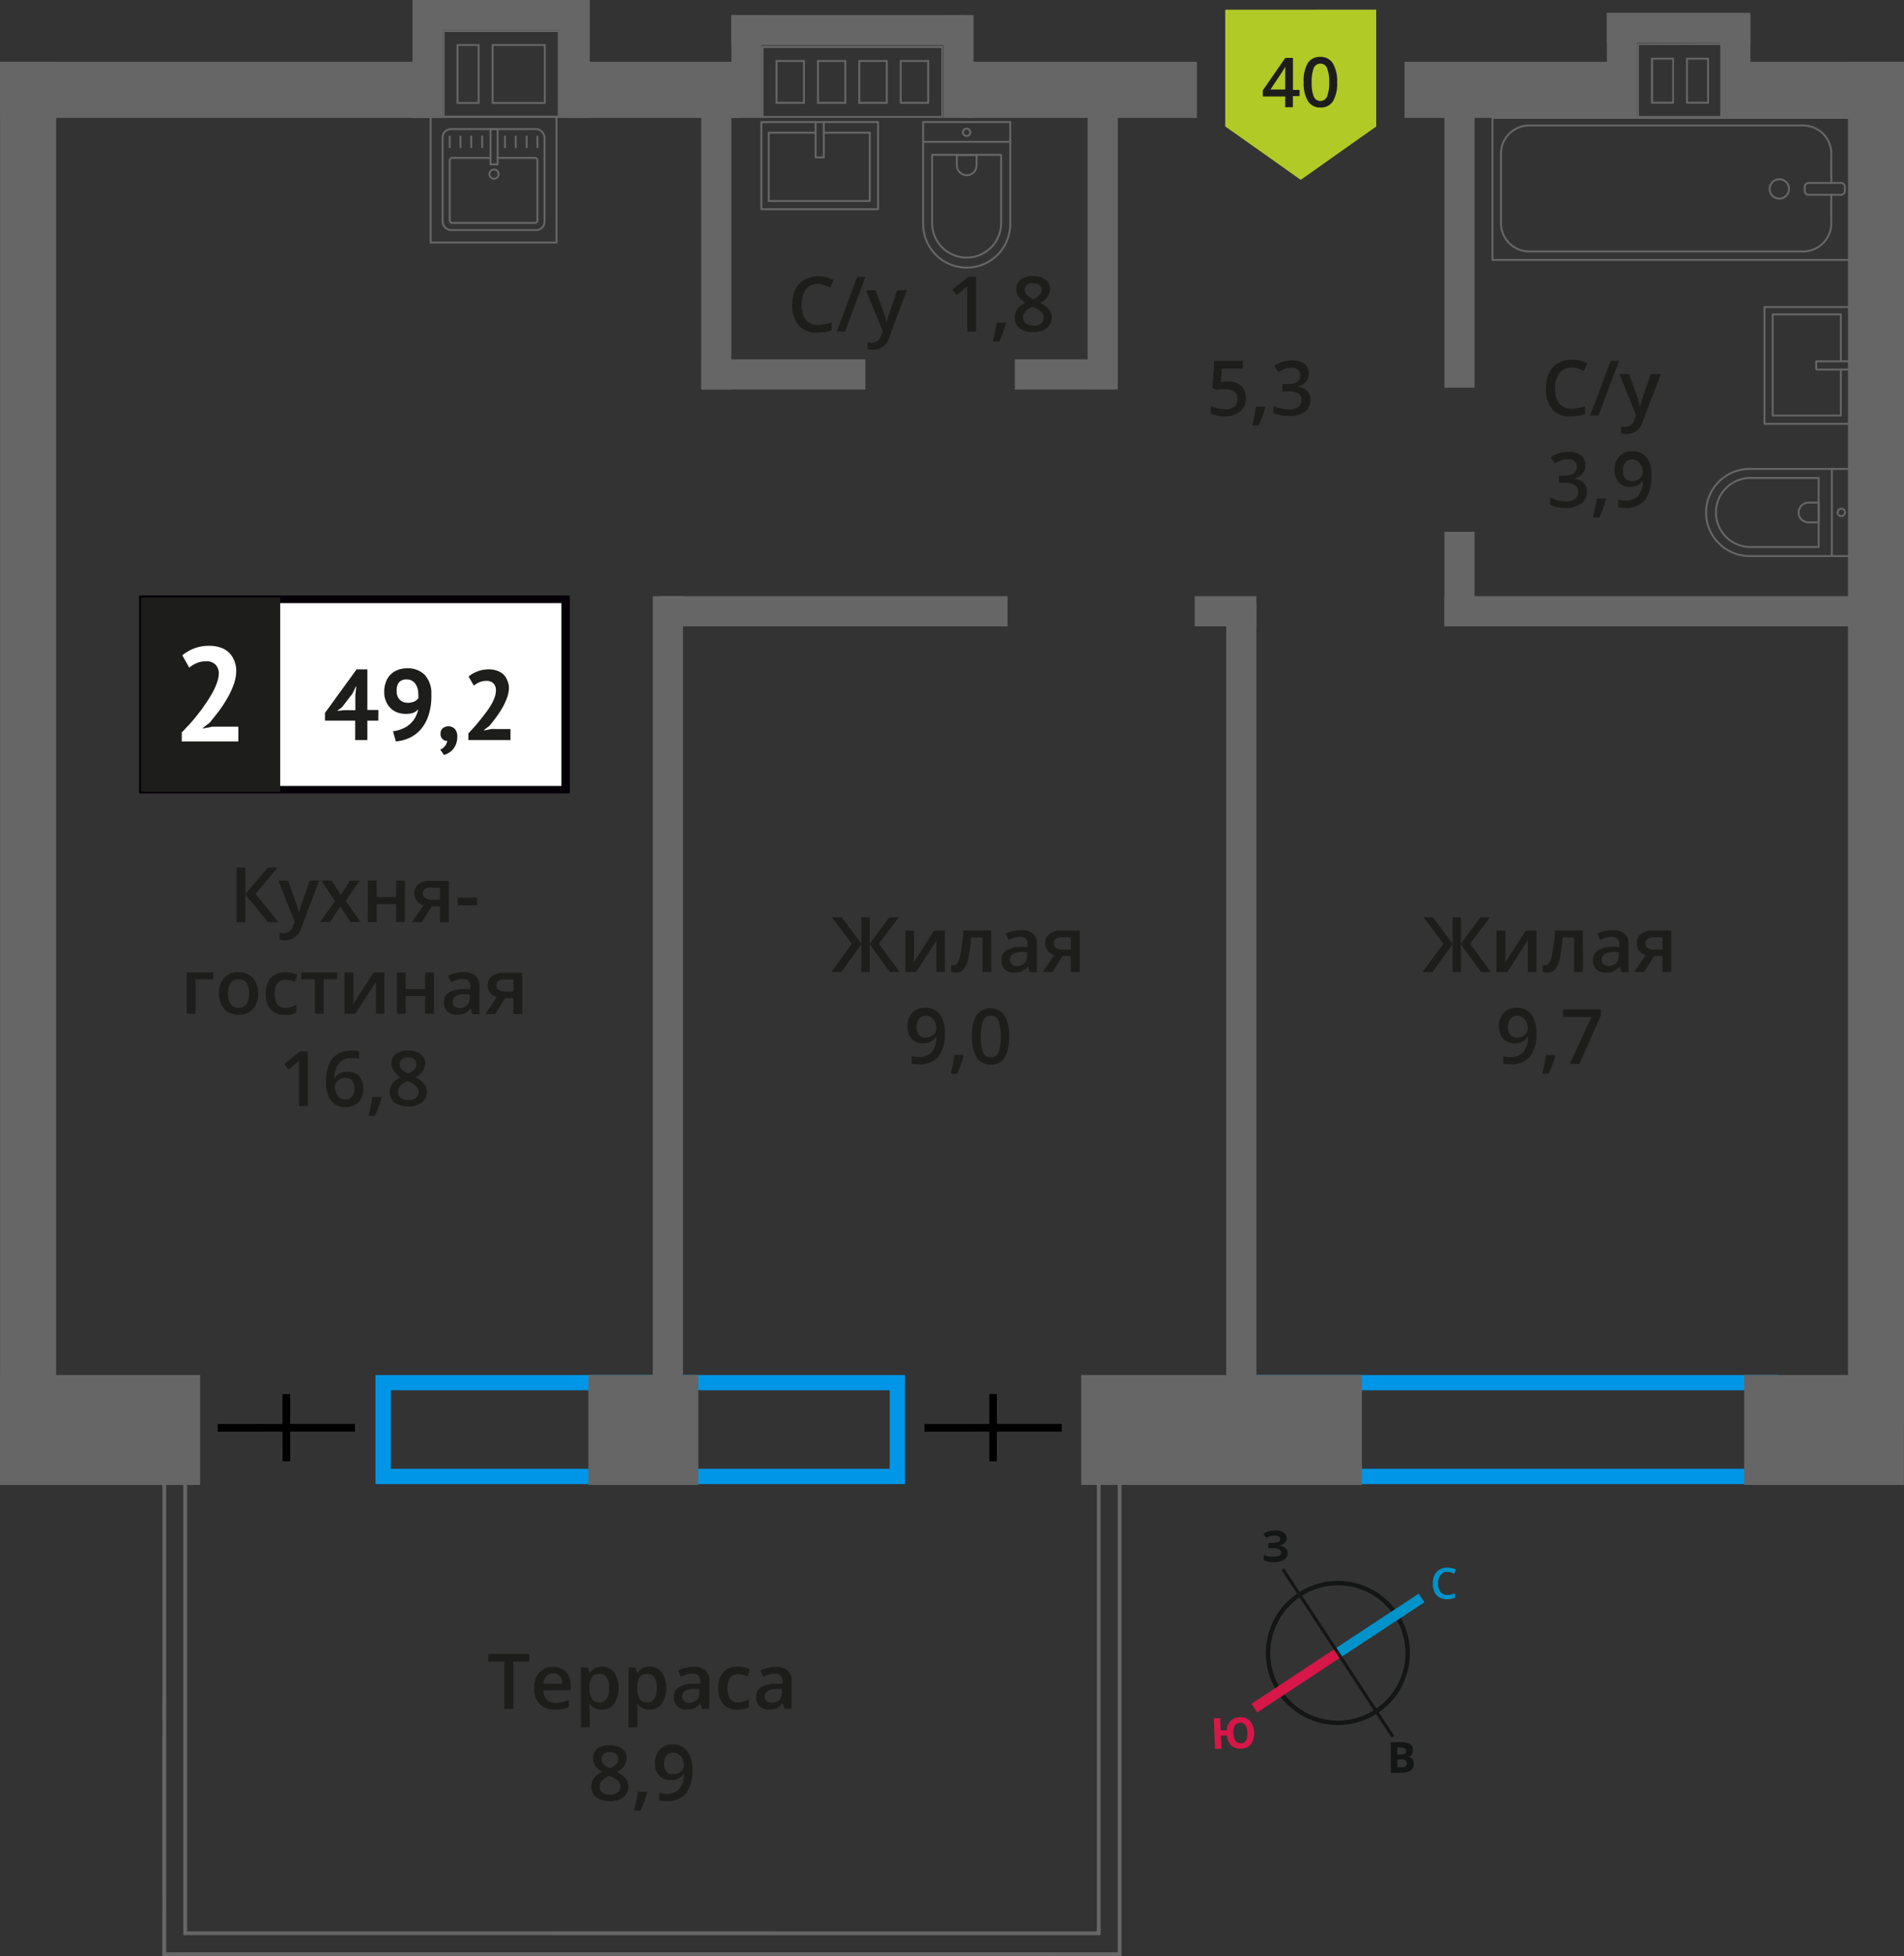 <svg xmlns="http://www.w3.org/2000/svg" width="248.78" height="255.46" viewBox="0 0 248.78 255.46">
  <rect x="0" y="0" width="248.78" height="255.46" fill="#333333" stroke="none"/>
  <defs>
    <style>
      .cls-1 {
        fill: #0096e7;
      }

      .cls-11, .cls-12, .cls-13, .cls-2, .cls-3, .cls-5 {
        fill: none;
      }

      .cls-2 {
        stroke: #000;
      }

      .cls-11, .cls-12, .cls-13, .cls-2, .cls-5 {
        stroke-miterlimit: 10;
      }

      .cls-3, .cls-5 {
        stroke: #666;
      }

      .cls-3 {
        stroke-linecap: round;
        stroke-linejoin: round;
        stroke-width: 0.25px;
      }

      .cls-4 {
        fill: #666;
      }

      .cls-5, .cls-9 {
        stroke-width: 0.5px;
      }

      .cls-6, .cls-9 {
        fill: #1d1d1b;
      }

      .cls-7 {
        fill: #fff;
      }

      .cls-8 {
        fill: #050007;
      }

      .cls-9 {
        stroke: #1d1d1b;
        stroke-miterlimit: 22.93;
      }

      .cls-10 {
        fill: #b2ca25;
        fill-rule: evenodd;
      }

      .cls-11 {
        stroke: #141515;
        stroke-width: 0.58px;
      }

      .cls-12 {
        stroke: #0093ca;
        stroke-width: 1.35px;
      }

      .cls-13 {
        stroke: #d61747;
        stroke-width: 1.35px;
      }

      .cls-14 {
        fill: #141515;
      }

      .cls-15 {
        fill: #0093ca;
      }

      .cls-16 {
        fill: #d61747;
      }
    </style>
  </defs>
  <g id="text">
    <g>
      <path class="cls-1" d="M116.25,181.57v10.25H51.06V181.57h65.19m2-2H49.06v14.25h69.19V179.57Z"/>
      <path class="cls-1" d="M230.39,181.57v10.25H165.21V181.57h65.18m2-2H163.21v14.25h69.18V179.57Z"/>
      <g>
        <line class="cls-2" x1="138.73" y1="186.46" x2="120.79" y2="186.47"/>
        <line class="cls-2" x1="129.76" y1="182.06" x2="129.76" y2="190.84"/>
      </g>
      <g>
        <line class="cls-2" x1="46.38" y1="186.46" x2="28.44" y2="186.47"/>
        <line class="cls-2" x1="37.41" y1="182.06" x2="37.42" y2="190.84"/>
      </g>
      <g>
        <g>
          <rect class="cls-3" x="209.2" y="1.21" width="18.55" height="46.92" transform="translate(243.14 -193.8) rotate(90)"/>
          <rect class="cls-3" x="237.65" y="22.05" width="1.55" height="5.24" rx="0.49" transform="translate(263.1 -213.76) rotate(90)"/>
          <path class="cls-3" d="M239.28,23.9V20.07a3.68,3.68,0,0,0-3.68-3.68H199.8a3.68,3.68,0,0,0-3.68,3.68v9.08a3.69,3.69,0,0,0,3.68,3.69h35.8a3.69,3.69,0,0,0,3.68-3.69V25.44"/>
          <circle class="cls-3" cx="232.49" cy="24.67" r="1.27"/>
        </g>
        <g>
          <path class="cls-3" d="M222.92,61.23h13.32a5.69,5.69,0,0,1,5.69,5.69v0a5.69,5.69,0,0,1-5.69,5.69H222.92a0,0,0,0,1,0,0V61.23a0,0,0,0,1,0,0Z" transform="translate(464.85 133.85) rotate(-180)"/>
          <path class="cls-3" d="M224.21,62.41h8.91a4.51,4.51,0,0,1,4.51,4.51v0a4.51,4.51,0,0,1-4.51,4.51h-8.91a0,0,0,0,1,0,0v-9A0,0,0,0,1,224.21,62.41Z" transform="translate(461.84 133.85) rotate(-180)"/>
          <path class="cls-3" d="M235,65.63h1.34a1.29,1.29,0,0,1,1.29,1.29v0a1.29,1.29,0,0,1-1.29,1.29H235a0,0,0,0,1,0,0V65.63a0,0,0,0,1,0,0Z" transform="matrix(-1, 0, 0, -1, 472.64, 133.85)"/>
          <circle class="cls-3" cx="240.59" cy="66.92" r="0.48"/>
          <line class="cls-3" x1="239.35" y1="61.23" x2="239.35" y2="72.61"/>
        </g>
        <g>
          <rect class="cls-3" x="230.55" y="40.09" width="11.38" height="15.25" transform="translate(472.48 95.44) rotate(-180)"/>
          <polyline class="cls-3" points="241.93 48.26 237.31 48.26 237.31 47.18 241.93 47.18"/>
          <polyline class="cls-3" points="240.53 48.26 240.53 54.27 231.62 54.27 231.62 41.06 240.53 41.06 240.53 47.18"/>
        </g>
      </g>
      <g>
        <path class="cls-3" d="M116.8,19.75h13.32a5.69,5.69,0,0,1,5.69,5.69v0a5.69,5.69,0,0,1-5.69,5.69H116.8a0,0,0,0,1,0,0V19.75a0,0,0,0,1,0,0Z" transform="translate(151.75 -100.86) rotate(90)"/>
        <path class="cls-3" d="M119.59,22.44h8.91A4.51,4.51,0,0,1,133,26.95v0a4.51,4.51,0,0,1-4.51,4.51h-8.91a0,0,0,0,1,0,0v-9a0,0,0,0,1,0,0Z" transform="translate(153.25 -99.36) rotate(90)"/>
        <path class="cls-3" d="M125,20.26h1.34a1.29,1.29,0,0,1,1.29,1.29v0a1.29,1.29,0,0,1-1.29,1.29H125a0,0,0,0,1,0,0V20.26A0,0,0,0,1,125,20.26Z" transform="translate(147.86 -104.75) rotate(90)"/>
        <circle class="cls-3" cx="126.3" cy="17.28" r="0.48"/>
        <line class="cls-3" x1="120.61" y1="18.52" x2="132" y2="18.52"/>
      </g>
      <g>
        <rect class="cls-3" x="101.41" y="14" width="11.38" height="15.25" transform="translate(128.73 -85.47) rotate(90)"/>
        <polyline class="cls-3" points="107.64 15.94 107.64 20.56 106.57 20.56 106.57 15.94"/>
        <polyline class="cls-3" points="107.64 17.33 113.65 17.33 113.65 26.25 100.44 26.25 100.44 17.33 106.57 17.33"/>
      </g>
      <g>
        <g>
          <rect class="cls-3" x="57.83" y="16.86" width="13.32" height="13.19" rx="1.09"/>
          <path class="cls-3" d="M65,20.62H69.9a.32.32,0,0,1,.32.32v7.85a.32.32,0,0,1-.32.32H59.08a.32.32,0,0,1-.32-.32V20.94a.32.32,0,0,1,.32-.32h5"/>
          <circle class="cls-3" cx="64.55" cy="22.74" r="0.6"/>
          <rect class="cls-3" x="64.09" y="16.86" width="0.93" height="4.61"/>
          <line class="cls-3" x1="58.76" y1="17.83" x2="58.76" y2="19.24"/>
          <line class="cls-3" x1="60.17" y1="17.83" x2="60.17" y2="19.24"/>
          <line class="cls-3" x1="61.58" y1="17.83" x2="61.58" y2="19.24"/>
          <line class="cls-3" x1="63" y1="17.83" x2="63" y2="19.24"/>
          <line class="cls-3" x1="65.98" y1="17.83" x2="65.98" y2="19.24"/>
          <line class="cls-3" x1="67.39" y1="17.83" x2="67.39" y2="19.24"/>
          <line class="cls-3" x1="68.81" y1="17.83" x2="68.81" y2="19.24"/>
          <line class="cls-3" x1="70.22" y1="17.83" x2="70.22" y2="19.24"/>
        </g>
        <path class="cls-4" d="M72.59,15.35v16.2H56.39V15.35h16.2m.25-.25H56.14V31.8h16.7V15.1Z"/>
      </g>
      <path class="cls-4" d="M99.76,6.26H123v8.89H99.76V13.56h0V6.26m5.41,7.3V7.84h-3.83v5.72h3.83m5.41,0V7.84h-3.83v5.72h3.83m5.41,0V7.84h-3.84v5.72H116m5.41,0V7.84h-3.84v5.72h3.84M99.51,6h0V8.09h0v5.22h0v2.08h23.71V6H99.51Zm5.41,7.3h-3.33V8.09h3.33v5.22Zm5.41,0H107V8.09h3.33v5.22Zm5.41,0H112.4V8.09h3.34v5.22Zm5.41,0h-3.34V8.09h3.34v5.22Z"/>
      <rect class="cls-4" x="227.9" y="179.57" width="20.87" height="14.36"/>
      <rect class="cls-4" x="141.27" y="179.57" width="36.68" height="14.36"/>
      <rect class="cls-4" x="76.88" y="179.57" width="14.36" height="14.36"/>
      <rect class="cls-4" y="179.57" width="26.15" height="14.36"/>
      <rect class="cls-4" x="48.17" y="5.73" width="15.4" height="3.94" transform="translate(48.17 63.57) rotate(-90)"/>
      <rect class="cls-4" x="67.39" y="5.73" width="15.4" height="3.94" transform="translate(67.39 82.79) rotate(-90)"/>
      <rect class="cls-4" x="90.81" y="6.72" width="13.43" height="3.94" transform="translate(88.84 106.21) rotate(-90)"/>
      <rect class="cls-4" x="118.52" y="6.72" width="13.43" height="3.94" transform="translate(116.55 133.92) rotate(-90)"/>
      <rect class="cls-4" x="205.21" y="6.72" width="13.43" height="3.94" transform="translate(203.24 220.61) rotate(-90)"/>
      <rect class="cls-4" x="220.02" y="6.72" width="13.43" height="3.94" transform="translate(218.05 235.42) rotate(-90)"/>
      <rect class="cls-4" x="55.12" width="21.93" height="3.94"/>
      <rect class="cls-4" x="95.56" y="1.97" width="30.68" height="3.94"/>
      <rect class="cls-4" x="209.94" y="1.67" width="18.76" height="3.94"/>
      <rect class="cls-4" x="75.33" y="30.63" width="36.52" height="3.94" transform="translate(60.99 126.2) rotate(-90)"/>
      <rect class="cls-4" x="125.82" y="30.63" width="36.52" height="3.94" transform="translate(111.48 176.68) rotate(-90)"/>
      <rect class="cls-4" x="91.63" y="46.93" width="21.45" height="3.94"/>
      <rect class="cls-4" x="132.6" y="46.93" width="13.11" height="3.94"/>
      <rect class="cls-4" x="156.1" y="77.86" width="8.06" height="3.94"/>
      <rect class="cls-4" x="184.53" y="73.65" width="12.34" height="3.94" transform="translate(266.32 -115.08) rotate(90)"/>
      <rect class="cls-4" x="171.58" y="29.53" width="38.25" height="3.94" transform="translate(222.2 -159.2) rotate(90)"/>
      <rect class="cls-4" x="188.73" y="77.86" width="54" height="3.94"/>
      <rect class="cls-4" x="86.31" y="77.86" width="45.34" height="3.94"/>
      <rect class="cls-4" x="35.92" y="127.23" width="102.69" height="3.94" transform="translate(-41.93 216.47) rotate(-90)"/>
      <rect class="cls-4" x="110.85" y="128.23" width="102.69" height="3.94" transform="translate(31.99 292.4) rotate(-90)"/>
      <rect class="cls-4" y="8.07" width="57.37" height="7.33"/>
      <rect class="cls-4" x="74.01" y="8.07" width="22.57" height="7.33"/>
      <rect class="cls-4" x="126.47" y="8.07" width="29.92" height="7.33"/>
      <rect class="cls-4" x="226.96" y="8.07" width="21.82" height="7.33"/>
      <rect class="cls-4" x="183.52" y="8.07" width="29.92" height="7.33"/>
      <rect class="cls-4" x="-85.38" y="93.45" width="178.11" height="7.33" transform="translate(100.79 93.45) rotate(90)"/>
      <rect class="cls-4" x="156.05" y="93.45" width="178.11" height="7.33" transform="translate(342.24 -147.99) rotate(90)"/>
      <polygon class="cls-5" points="146.29 252.48 146.29 252.48 146.29 186.45 143.56 186.45 143.56 252.48 24.2 252.47 24.2 186.45 21.47 186.45 21.46 252.47 21.46 252.47 21.46 255.2 21.46 255.2 21.46 255.21 24.2 255.21 24.2 255.2 143.56 255.21 143.56 255.21 146.29 255.21 146.29 255.21 146.29 255.21 146.29 252.48"/>
      <path class="cls-4" d="M214.15,5.88h10.72v9.27H214.15V5.88m4.57,7.61V7.54h-3v6h3m4.58,0V7.54h-3v6h3m-9.4-7.86V15.4h11.22V5.63Zm4.57,7.61H216V7.79h2.5v5.45Zm4.58,0h-2.5V7.79h2.5v5.45Z"/>
      <path class="cls-4" d="M72.88,4.18v11H58.09v-11H72.88M62.66,13.57V5.76h-3v7.81h3m1.58,0H71.3V5.76H64.24v7.81m8.89-9.64H57.84V15.4H73.13V3.93ZM62.41,13.32h-2.5V6h2.5v7.31Zm8.64,0H64.49V6h6.56v7.31Z"/>
      <g>
        <g>
          <path class="cls-6" d="M36.38,120.44H35l-2.94-3.62v3.62H30.9V113.3h1.16v3.45L35,113.3h1.27l-2.88,3.45Z"/>
          <path class="cls-6" d="M36.38,115h1.25l1.09,3.06a5.7,5.7,0,0,1,.34,1.23h0a3.57,3.57,0,0,1,.16-.65c.07-.26.49-1.47,1.24-3.64h1.24l-2.31,6.11a2.19,2.19,0,0,1-2.1,1.69,3.57,3.57,0,0,1-.74-.08v-.91a2.61,2.61,0,0,0,.59.06,1.2,1.2,0,0,0,1.16-1l.2-.5Z"/>
          <path class="cls-6" d="M43.76,117.68,42,115h1.31l1.23,1.89L45.73,115H47l-1.82,2.64,1.91,2.76h-1.3l-1.33-2-1.33,2h-1.3Z"/>
          <path class="cls-6" d="M49.21,115v2.16h2.55V115H52.9v5.4H51.76v-2.33H49.21v2.33H48.07V115Z"/>
          <path class="cls-6" d="M55.1,120.44H53.81l1.51-2.22a1.57,1.57,0,0,1-.86-.55,1.6,1.6,0,0,1-.32-1,1.46,1.46,0,0,1,.55-1.2,2.35,2.35,0,0,1,1.5-.43h2.46v5.4H57.49v-2.08H56.41Zm.16-3.76a.7.7,0,0,0,.32.62,1.49,1.49,0,0,0,.84.21h1.07v-1.6H56.24a1.1,1.1,0,0,0-.72.2A.68.68,0,0,0,55.26,116.68Z"/>
          <path class="cls-6" d="M59.82,118.24v-1h2.51v1Z"/>
          <path class="cls-6" d="M27.89,127v.89H25.55v4.51H24.4V127Z"/>
          <path class="cls-6" d="M33.72,129.73a2.89,2.89,0,0,1-.68,2.06,2.41,2.41,0,0,1-1.89.74,2.53,2.53,0,0,1-1.33-.34,2.25,2.25,0,0,1-.9-1,3.29,3.29,0,0,1-.31-1.48,2.91,2.91,0,0,1,.67-2,2.43,2.43,0,0,1,1.9-.74,2.4,2.4,0,0,1,1.86.75A2.91,2.91,0,0,1,33.72,129.73Zm-3.93,0c0,1.24.46,1.87,1.38,1.87s1.37-.63,1.37-1.87-.46-1.85-1.38-1.85a1.17,1.17,0,0,0-1,.47A2.43,2.43,0,0,0,29.79,129.73Z"/>
          <path class="cls-6" d="M37.22,132.53a2.33,2.33,0,0,1-1.86-.71,3,3,0,0,1-.64-2,3,3,0,0,1,.66-2.1,2.48,2.48,0,0,1,1.93-.73,3.51,3.51,0,0,1,1.54.32l-.35.92a3.38,3.38,0,0,0-1.2-.28c-.93,0-1.4.62-1.4,1.86a2.23,2.23,0,0,0,.35,1.36,1.21,1.21,0,0,0,1,.46,3,3,0,0,0,1.45-.38v1a2.46,2.46,0,0,1-.65.26A4.22,4.22,0,0,1,37.22,132.53Z"/>
          <path class="cls-6" d="M44.05,127v.89H42.29v4.51H41.14v-4.51H39.38V127Z"/>
          <path class="cls-6" d="M46.19,127v2.76c0,.33,0,.8-.08,1.43L48.82,127h1.4v5.4h-1.1v-2.72c0-.15,0-.39,0-.73s0-.58,0-.73l-2.7,4.18h-1.4V127Z"/>
          <path class="cls-6" d="M53,127v2.16h2.55V127H56.7v5.4H55.55v-2.33H53v2.33H51.86V127Z"/>
          <path class="cls-6" d="M61.72,132.44l-.23-.76h0a2.28,2.28,0,0,1-.79.68,2.62,2.62,0,0,1-1,.17,1.73,1.73,0,0,1-1.25-.43,1.58,1.58,0,0,1-.44-1.21,1.41,1.41,0,0,1,.62-1.26,3.54,3.54,0,0,1,1.89-.46l.93,0v-.29a1.12,1.12,0,0,0-.24-.78,1,1,0,0,0-.75-.25,2.67,2.67,0,0,0-.8.12,5.84,5.84,0,0,0-.73.29l-.37-.82a3.65,3.65,0,0,1,1-.35,4.45,4.45,0,0,1,1-.12,2.33,2.33,0,0,1,1.55.45,1.76,1.76,0,0,1,.53,1.41v3.64ZM60,131.66a1.43,1.43,0,0,0,1-.35,1.29,1.29,0,0,0,.38-1v-.47l-.69,0a2.38,2.38,0,0,0-1.18.27.82.82,0,0,0-.37.74.73.73,0,0,0,.21.56A1,1,0,0,0,60,131.66Z"/>
          <path class="cls-6" d="M64.69,132.44H63.41l1.5-2.22a1.61,1.61,0,0,1-.86-.55,1.59,1.59,0,0,1-.31-1,1.46,1.46,0,0,1,.54-1.2,2.37,2.37,0,0,1,1.5-.43h2.46v5.4H67.09v-2.08H66Zm.17-3.76a.7.7,0,0,0,.31.62,1.51,1.51,0,0,0,.85.21h1.07v-1.6H65.84a1.11,1.11,0,0,0-.73.2A.67.67,0,0,0,64.86,128.68Z"/>
          <path class="cls-6" d="M40.23,144.44H39.08v-4.61c0-.55,0-1,0-1.31a3.49,3.49,0,0,1-.27.26l-1.1.9-.58-.73,2.1-1.65h1Z"/>
          <path class="cls-6" d="M42.59,141.39q0-4.19,3.41-4.18a4,4,0,0,1,.91.08v1a2.81,2.81,0,0,0-.86-.11,2.24,2.24,0,0,0-1.72.61,3,3,0,0,0-.63,2h.06a1.56,1.56,0,0,1,.65-.62,2.1,2.1,0,0,1,1-.21,1.94,1.94,0,0,1,1.52.59,2.33,2.33,0,0,1,.54,1.62,2.42,2.42,0,0,1-.63,1.77,2.25,2.25,0,0,1-1.71.65,2.41,2.41,0,0,1-1.33-.36,2.44,2.44,0,0,1-.88-1.08A4.31,4.31,0,0,1,42.59,141.39Zm2.49,2.2a1.13,1.13,0,0,0,.91-.38,1.69,1.69,0,0,0,.32-1.09,1.44,1.44,0,0,0-.3-1,1.13,1.13,0,0,0-.9-.35,1.39,1.39,0,0,0-.68.16,1.24,1.24,0,0,0-.5.43,1,1,0,0,0-.18.57,1.87,1.87,0,0,0,.37,1.16A1.18,1.18,0,0,0,45.08,143.59Z"/>
          <path class="cls-6" d="M49.85,143.39a17,17,0,0,1-.86,2.34h-.84a25,25,0,0,0,.5-2.46h1.13Z"/>
          <path class="cls-6" d="M53.36,137.21a2.55,2.55,0,0,1,1.61.46,1.52,1.52,0,0,1,.59,1.25,2,2,0,0,1-1.32,1.75,3.3,3.3,0,0,1,1.19.88,1.66,1.66,0,0,1,.36,1,1.73,1.73,0,0,1-.65,1.41,2.66,2.66,0,0,1-1.76.53,2.9,2.9,0,0,1-1.8-.49,1.69,1.69,0,0,1-.64-1.41,1.86,1.86,0,0,1,.33-1.08,2.85,2.85,0,0,1,1.1-.84,2.66,2.66,0,0,1-.93-.83,1.73,1.73,0,0,1-.28-1,1.45,1.45,0,0,1,.61-1.23A2.56,2.56,0,0,1,53.36,137.21ZM52,142.59a1,1,0,0,0,.35.79,1.57,1.57,0,0,0,1,.28,1.51,1.51,0,0,0,1-.29,1,1,0,0,0,.35-.79,1,1,0,0,0-.32-.73,3.12,3.12,0,0,0-1-.6l-.14-.07a2.51,2.51,0,0,0-.93.63A1.15,1.15,0,0,0,52,142.59Zm1.31-4.5a1.19,1.19,0,0,0-.78.24.8.8,0,0,0-.3.66.93.93,0,0,0,.1.45,1.24,1.24,0,0,0,.32.37,4.07,4.07,0,0,0,.69.39,2.28,2.28,0,0,0,.83-.55,1,1,0,0,0,.24-.66.8.8,0,0,0-.3-.66A1.25,1.25,0,0,0,53.35,138.09Z"/>
        </g>
        <g>
          <rect class="cls-7" x="18.68" y="78.27" width="54.7" height="24.87"/>
          <path class="cls-8" d="M73.37,78.77H19.27v23.87h54.1Zm-54.64-1H74.46v25.85H18.18V77.78Z"/>
          <rect class="cls-9" x="18.68" y="78.27" width="17.68" height="24.87"/>
          <g>
            <path class="cls-6" d="M49.43,94.11H48v2.54H46.41V94.11H42.46v-1l4.13-5.69H48v5.3h1.44Zm-3-3.36.12-1.1h-.05l-.45.94-1.36,1.77-.65.49.84-.1h1.55Z"/>
            <path class="cls-6" d="M50.2,90.37a3.53,3.53,0,0,1,.2-1.23,2.51,2.51,0,0,1,.59-1,2.59,2.59,0,0,1,.94-.63,3.34,3.34,0,0,1,1.27-.23,3.07,3.07,0,0,1,2.32.88,3.58,3.58,0,0,1,.84,2.57A7.8,7.8,0,0,1,56,93.39a5.35,5.35,0,0,1-1,1.84,4.37,4.37,0,0,1-1.49,1.13,5.27,5.27,0,0,1-1.79.47l-.37-1.33a4.36,4.36,0,0,0,1.28-.35,3.36,3.36,0,0,0,1-.65,3.13,3.13,0,0,0,.66-.87,3.84,3.84,0,0,0,.36-1,1.86,1.86,0,0,1-.68.47,3,3,0,0,1-1,.13,3.06,3.06,0,0,1-1-.17,2.4,2.4,0,0,1-.87-.52,2.57,2.57,0,0,1-.63-.87A3,3,0,0,1,50.2,90.37Zm1.64-.09a1.42,1.42,0,0,0,.42,1.12,1.47,1.47,0,0,0,1,.38,1.89,1.89,0,0,0,.88-.17,1.38,1.38,0,0,0,.52-.42,3.12,3.12,0,0,0,0-.52,3,3,0,0,0-.09-.72,2.06,2.06,0,0,0-.28-.62,1.38,1.38,0,0,0-.49-.44,1.35,1.35,0,0,0-.69-.16,1.24,1.24,0,0,0-1,.41A1.71,1.71,0,0,0,51.84,90.28Z"/>
            <path class="cls-6" d="M57.56,95.82a.91.91,0,0,1,.29-.71,1.18,1.18,0,0,1,1.59.1,1.45,1.45,0,0,1,.31,1,2.57,2.57,0,0,1-.18,1,2.21,2.21,0,0,1-1,1.15,3.07,3.07,0,0,1-.55.24l-.5-.7a1.55,1.55,0,0,0,.62-.47,1.21,1.21,0,0,0,.28-.69.71.71,0,0,1-.56-.19A.86.86,0,0,1,57.56,95.82Z"/>
            <path class="cls-6" d="M66.5,89.75a4,4,0,0,1-.24,1.34,8.82,8.82,0,0,1-.61,1.33,11.91,11.91,0,0,1-.83,1.26c-.3.41-.59.78-.88,1.12l-.69.53v.07l.94-.19H66.7v1.44H61.2v-.87l.71-.77c.26-.29.52-.6.78-.92s.53-.67.78-1a9.88,9.88,0,0,0,.68-1,6.64,6.64,0,0,0,.48-1,3,3,0,0,0,.17-.94,1.29,1.29,0,0,0-.3-.88,1.26,1.26,0,0,0-1-.35,2.24,2.24,0,0,0-.85.18,2.57,2.57,0,0,0-.74.45l-.68-1.2a4,4,0,0,1,1.16-.67,4.1,4.1,0,0,1,1.52-.26,3.09,3.09,0,0,1,1,.16,2.29,2.29,0,0,1,.81.45,2,2,0,0,1,.53.75A2.67,2.67,0,0,1,66.5,89.75Z"/>
          </g>
          <path class="cls-7" d="M30.87,87.55a5.53,5.53,0,0,1-.32,1.81,11.09,11.09,0,0,1-.83,1.79,18.08,18.08,0,0,1-1.1,1.69c-.4.54-.8,1-1.18,1.5l-.93.72v.08l1.26-.24h3.37v1.93H23.75V95.65c.29-.29.6-.63.95-1s.71-.81,1.06-1.25.71-.89,1-1.36a15.34,15.34,0,0,0,.91-1.41,8.77,8.77,0,0,0,.64-1.37A4,4,0,0,0,28.59,88a1.68,1.68,0,0,0-.41-1.18,1.65,1.65,0,0,0-1.3-.46,3,3,0,0,0-1.15.23,3.25,3.25,0,0,0-1,.61l-.91-1.62a5.78,5.78,0,0,1,1.55-.9,5.52,5.52,0,0,1,2-.34,4.34,4.34,0,0,1,1.38.21,2.84,2.84,0,0,1,1.81,1.62A3.45,3.45,0,0,1,30.87,87.55Z"/>
        </g>
      </g>
      <g>
        <path class="cls-6" d="M111.3,123.25l-2.6-3.45H110l2.54,3.45V119.8h1.1v3.45l2.54-3.45h1.25l-2.6,3.45,2.72,3.69h-1.29l-2.62-3.62v3.62h-1.1v-3.62l-2.62,3.62h-1.29Z"/>
        <path class="cls-6" d="M119.42,121.54v2.76c0,.33,0,.8-.07,1.43l2.71-4.19h1.4v5.4h-1.11v-2.72c0-.15,0-.4,0-.73s0-.58.05-.73l-2.7,4.18h-1.4v-5.4Z"/>
        <path class="cls-6" d="M129.53,126.94h-1.16v-4.51h-1.48a20.86,20.86,0,0,1-.37,2.72,3.63,3.63,0,0,1-.61,1.43,1.22,1.22,0,0,1-1,.44,1.67,1.67,0,0,1-.63-.1V126a1.15,1.15,0,0,0,.36.07c.34,0,.6-.38.79-1.12a20.45,20.45,0,0,0,.44-3.43h3.63Z"/>
        <path class="cls-6" d="M134.55,126.94l-.23-.76h0a2.26,2.26,0,0,1-.78.68,2.71,2.71,0,0,1-1,.17,1.7,1.7,0,0,1-1.24-.43,1.58,1.58,0,0,1-.45-1.21,1.43,1.43,0,0,1,.62-1.26,3.59,3.59,0,0,1,1.89-.46l.93,0v-.29a1.1,1.1,0,0,0-.24-.78,1,1,0,0,0-.75-.25,2.61,2.61,0,0,0-.79.12,6,6,0,0,0-.74.29l-.37-.82a3.86,3.86,0,0,1,1-.35,4.3,4.3,0,0,1,1-.12,2.34,2.34,0,0,1,1.56.45,1.76,1.76,0,0,1,.52,1.41v3.64Zm-1.71-.78a1.46,1.46,0,0,0,1-.35,1.28,1.28,0,0,0,.37-1v-.47l-.69,0a2.41,2.41,0,0,0-1.18.27.84.84,0,0,0-.37.74.7.7,0,0,0,.22.56A.93.93,0,0,0,132.84,126.16Z"/>
        <path class="cls-6" d="M137.53,126.94h-1.29l1.51-2.22a1.57,1.57,0,0,1-.86-.55,1.6,1.6,0,0,1-.32-1,1.46,1.46,0,0,1,.55-1.2,2.32,2.32,0,0,1,1.49-.43h2.47v5.4h-1.16v-2.08h-1.09Zm.16-3.76a.7.7,0,0,0,.32.62,1.49,1.49,0,0,0,.84.21h1.07v-1.6h-1.25a1.1,1.1,0,0,0-.72.2A.68.68,0,0,0,137.69,123.18Z"/>
        <path class="cls-6" d="M123.46,134.84a4.88,4.88,0,0,1-.85,3.15,3.1,3.1,0,0,1-2.56,1,4.13,4.13,0,0,1-.93-.07v-1a2.91,2.91,0,0,0,.87.13,2.23,2.23,0,0,0,1.74-.63,3,3,0,0,0,.62-2h-.06a1.72,1.72,0,0,1-.69.63,2.19,2.19,0,0,1-1,.2,2,2,0,0,1-1.49-.59,2.33,2.33,0,0,1-.54-1.62,2.47,2.47,0,0,1,.63-1.78,2.25,2.25,0,0,1,1.71-.66,2.35,2.35,0,0,1,1.33.37,2.28,2.28,0,0,1,.87,1.07A4.15,4.15,0,0,1,123.46,134.84ZM121,132.66a1.12,1.12,0,0,0-.91.38,1.72,1.72,0,0,0-.32,1.1,1.45,1.45,0,0,0,.3,1,1.1,1.1,0,0,0,.89.35,1.45,1.45,0,0,0,1-.35,1.05,1.05,0,0,0,.39-.81,2.07,2.07,0,0,0-.16-.82,1.41,1.41,0,0,0-.48-.59A1.12,1.12,0,0,0,121,132.66Z"/>
        <path class="cls-6" d="M125.91,137.89a15.79,15.79,0,0,1-.86,2.34h-.84a25,25,0,0,0,.5-2.46h1.13Z"/>
        <path class="cls-6" d="M131.85,135.37a5,5,0,0,1-.6,2.76,2,2,0,0,1-1.83.9,2,2,0,0,1-1.8-.93,5,5,0,0,1-.62-2.73,5.12,5.12,0,0,1,.6-2.79,2.27,2.27,0,0,1,3.63,0A5,5,0,0,1,131.85,135.37Zm-3.69,0a5.17,5.17,0,0,0,.3,2.08,1,1,0,0,0,1,.63,1,1,0,0,0,1-.64,5.18,5.18,0,0,0,.3-2.07,5.27,5.27,0,0,0-.3-2.08,1,1,0,0,0-1-.64,1,1,0,0,0-1,.63A5.22,5.22,0,0,0,128.16,135.37Z"/>
      </g>
      <g>
        <path class="cls-6" d="M188.6,123.25,186,119.8h1.25l2.54,3.45V119.8h1.1v3.45l2.54-3.45h1.25l-2.6,3.45,2.71,3.69h-1.28l-2.62-3.62v3.62h-1.1v-3.62l-2.62,3.62h-1.3Z"/>
        <path class="cls-6" d="M196.72,121.54v2.76c0,.33,0,.8-.07,1.43l2.71-4.19h1.4v5.4h-1.11v-2.72c0-.15,0-.4,0-.73s0-.58,0-.73l-2.7,4.18h-1.41v-5.4Z"/>
        <path class="cls-6" d="M206.83,126.94h-1.16v-4.51h-1.49a19.51,19.51,0,0,1-.36,2.72,3.63,3.63,0,0,1-.61,1.43,1.22,1.22,0,0,1-1,.44,1.67,1.67,0,0,1-.63-.1V126a1.15,1.15,0,0,0,.36.07c.33,0,.6-.38.79-1.12a20.45,20.45,0,0,0,.44-3.43h3.63Z"/>
        <path class="cls-6" d="M211.85,126.94l-.23-.76h0a2.26,2.26,0,0,1-.78.68,2.71,2.71,0,0,1-1,.17,1.69,1.69,0,0,1-1.24-.43,1.58,1.58,0,0,1-.45-1.21,1.43,1.43,0,0,1,.62-1.26,3.54,3.54,0,0,1,1.89-.46l.93,0v-.29a1.1,1.1,0,0,0-.24-.78,1,1,0,0,0-.75-.25,2.61,2.61,0,0,0-.79.12,6,6,0,0,0-.74.29l-.37-.82a3.93,3.93,0,0,1,1-.35,4.45,4.45,0,0,1,1-.12,2.34,2.34,0,0,1,1.56.45,1.76,1.76,0,0,1,.52,1.41v3.64Zm-1.71-.78a1.46,1.46,0,0,0,1-.35,1.28,1.28,0,0,0,.37-1v-.47l-.69,0a2.41,2.41,0,0,0-1.18.27.84.84,0,0,0-.37.74.7.7,0,0,0,.22.56A.93.93,0,0,0,210.14,126.16Z"/>
        <path class="cls-6" d="M214.82,126.94h-1.28l1.5-2.22a1.51,1.51,0,0,1-1.17-1.55,1.44,1.44,0,0,1,.55-1.2,2.32,2.32,0,0,1,1.49-.43h2.46v5.4h-1.15v-2.08h-1.09Zm.17-3.76a.68.68,0,0,0,.32.62,1.47,1.47,0,0,0,.84.21h1.07v-1.6H216a1.1,1.1,0,0,0-.72.2A.68.68,0,0,0,215,123.18Z"/>
        <path class="cls-6" d="M200.76,134.84a4.88,4.88,0,0,1-.85,3.15,3.1,3.1,0,0,1-2.56,1,4.13,4.13,0,0,1-.93-.07v-1a2.91,2.91,0,0,0,.87.13,2.23,2.23,0,0,0,1.74-.63,3,3,0,0,0,.62-2h-.06a1.72,1.72,0,0,1-.69.63,2.22,2.22,0,0,1-1,.2,1.94,1.94,0,0,1-1.49-.59,2.33,2.33,0,0,1-.54-1.62,2.47,2.47,0,0,1,.63-1.78,2.25,2.25,0,0,1,1.71-.66,2.35,2.35,0,0,1,1.33.37,2.28,2.28,0,0,1,.87,1.07A4.15,4.15,0,0,1,200.76,134.84Zm-2.49-2.18a1.12,1.12,0,0,0-.91.38,1.66,1.66,0,0,0-.32,1.1,1.5,1.5,0,0,0,.29,1,1.13,1.13,0,0,0,.9.35,1.45,1.45,0,0,0,1-.35,1.05,1.05,0,0,0,.39-.81,1.91,1.91,0,0,0-.17-.82,1.39,1.39,0,0,0-.47-.59A1.12,1.12,0,0,0,198.27,132.66Z"/>
        <path class="cls-6" d="M203.21,137.89a17,17,0,0,1-.86,2.34h-.84a25,25,0,0,0,.5-2.46h1.13Z"/>
        <path class="cls-6" d="M205.12,138.94l2.82-6.12h-3.71v-1h4.94v.8l-2.81,6.33Z"/>
      </g>
      <g>
        <path class="cls-6" d="M67.07,223.17H65.9V217H63.8v-1h5.37v1h-2.1Z"/>
        <path class="cls-6" d="M72.5,223.26a2.6,2.6,0,0,1-2-.73,2.82,2.82,0,0,1-.71-2,3.07,3.07,0,0,1,.66-2.08,2.28,2.28,0,0,1,1.81-.75,2.2,2.2,0,0,1,1.69.65,2.49,2.49,0,0,1,.62,1.78v.62H71a1.77,1.77,0,0,0,.43,1.21,1.47,1.47,0,0,0,1.12.43,3.57,3.57,0,0,0,.89-.1,3.89,3.89,0,0,0,.89-.3v.94a3.39,3.39,0,0,1-.85.28A4.79,4.79,0,0,1,72.5,223.26Zm-.21-4.72a1.17,1.17,0,0,0-.88.34,1.64,1.64,0,0,0-.39,1h2.45a1.51,1.51,0,0,0-.32-1A1.11,1.11,0,0,0,72.29,218.54Z"/>
        <path class="cls-6" d="M78.64,223.26a1.89,1.89,0,0,1-1.59-.73H77c0,.45.07.73.07.83v2.21H75.9v-7.8h.93c0,.1.08.34.16.72h.06a1.8,1.8,0,0,1,1.61-.82,1.88,1.88,0,0,1,1.58.73,3.34,3.34,0,0,1,.56,2.06,3.3,3.3,0,0,1-.57,2.06A1.89,1.89,0,0,1,78.64,223.26Zm-.28-4.65a1.17,1.17,0,0,0-1,.4,2.05,2.05,0,0,0-.32,1.28v.17a2.57,2.57,0,0,0,.31,1.42,1.16,1.16,0,0,0,1,.45,1,1,0,0,0,.92-.49,2.49,2.49,0,0,0,.32-1.39,2.39,2.39,0,0,0-.32-1.38A1.05,1.05,0,0,0,78.36,218.61Z"/>
        <path class="cls-6" d="M84.87,223.26a1.89,1.89,0,0,1-1.59-.73h-.07c.05.45.07.73.07.83v2.21H82.13v-7.8h.93c0,.1.08.34.16.72h.06a1.8,1.8,0,0,1,1.61-.82,1.88,1.88,0,0,1,1.58.73,3.34,3.34,0,0,1,.56,2.06,3.3,3.3,0,0,1-.57,2.06A1.88,1.88,0,0,1,84.87,223.26Zm-.28-4.65a1.17,1.17,0,0,0-1,.4,2.05,2.05,0,0,0-.32,1.28v.17a2.57,2.57,0,0,0,.31,1.42,1.16,1.16,0,0,0,1,.45,1,1,0,0,0,.92-.49,2.49,2.49,0,0,0,.32-1.39,2.39,2.39,0,0,0-.32-1.38A1.05,1.05,0,0,0,84.59,218.61Z"/>
        <path class="cls-6" d="M91.74,223.17l-.23-.76h0a2.26,2.26,0,0,1-.78.68,2.68,2.68,0,0,1-1,.17,1.7,1.7,0,0,1-1.24-.43,1.58,1.58,0,0,1-.45-1.21,1.43,1.43,0,0,1,.62-1.26,3.68,3.68,0,0,1,1.89-.47l.94,0v-.29a1.11,1.11,0,0,0-.25-.78,1,1,0,0,0-.75-.25,2.61,2.61,0,0,0-.79.12,5.29,5.29,0,0,0-.73.29l-.37-.82a3.65,3.65,0,0,1,1-.35,4.37,4.37,0,0,1,1-.12,2.34,2.34,0,0,1,1.56.45,1.76,1.76,0,0,1,.52,1.41v3.64ZM90,222.38a1.44,1.44,0,0,0,1-.34,1.29,1.29,0,0,0,.38-1v-.47l-.7,0a2.41,2.41,0,0,0-1.18.27.84.84,0,0,0-.37.74.75.75,0,0,0,.22.56A.92.92,0,0,0,90,222.38Z"/>
        <path class="cls-6" d="M96.34,223.26a2.36,2.36,0,0,1-1.86-.71,3.61,3.61,0,0,1,0-4.15,2.47,2.47,0,0,1,1.93-.73A3.47,3.47,0,0,1,98,218l-.34.92a3.48,3.48,0,0,0-1.2-.28q-1.41,0-1.41,1.86a2.23,2.23,0,0,0,.35,1.36,1.24,1.24,0,0,0,1,.46,3,3,0,0,0,1.45-.38v1a2.67,2.67,0,0,1-.66.26A4.16,4.16,0,0,1,96.34,223.26Z"/>
        <path class="cls-6" d="M102.5,223.17l-.23-.76h0a2.28,2.28,0,0,1-.79.68,2.64,2.64,0,0,1-1,.17,1.7,1.7,0,0,1-1.24-.43,1.58,1.58,0,0,1-.44-1.21,1.41,1.41,0,0,1,.62-1.26,3.62,3.62,0,0,1,1.89-.47l.93,0v-.29a1.1,1.1,0,0,0-.24-.78,1,1,0,0,0-.75-.25,2.63,2.63,0,0,0-.8.12,5.84,5.84,0,0,0-.73.29l-.37-.82a3.65,3.65,0,0,1,1-.35,4.45,4.45,0,0,1,1-.12,2.33,2.33,0,0,1,1.55.45,1.76,1.76,0,0,1,.53,1.41v3.64Zm-1.71-.79a1.43,1.43,0,0,0,1-.34,1.29,1.29,0,0,0,.38-1v-.47l-.7,0a2.34,2.34,0,0,0-1.17.27.82.82,0,0,0-.37.74.75.75,0,0,0,.21.56A1,1,0,0,0,100.79,222.38Z"/>
        <path class="cls-6" d="M79.69,227.93a2.52,2.52,0,0,1,1.6.47,1.5,1.5,0,0,1,.59,1.25,2,2,0,0,1-1.31,1.75,3.4,3.4,0,0,1,1.19.88,1.63,1.63,0,0,1,.35,1,1.71,1.71,0,0,1-.65,1.41,2.63,2.63,0,0,1-1.75.53,2.86,2.86,0,0,1-1.8-.49,1.7,1.7,0,0,1-.64-1.42,1.85,1.85,0,0,1,.33-1.07,2.69,2.69,0,0,1,1.1-.84,2.91,2.91,0,0,1-.94-.83,1.8,1.8,0,0,1-.27-1,1.45,1.45,0,0,1,.61-1.23A2.53,2.53,0,0,1,79.69,227.93Zm-1.33,5.39a.93.93,0,0,0,.36.78,1.51,1.51,0,0,0,1,.28,1.47,1.47,0,0,0,1-.29,1,1,0,0,0,.35-.78,1,1,0,0,0-.33-.73,2.89,2.89,0,0,0-1-.6l-.14-.07a2.51,2.51,0,0,0-.93.63A1.16,1.16,0,0,0,78.36,233.32Zm1.32-4.5a1.22,1.22,0,0,0-.79.24.8.8,0,0,0-.3.66.94.94,0,0,0,.11.45,1.17,1.17,0,0,0,.31.36,4.14,4.14,0,0,0,.7.4,2.52,2.52,0,0,0,.83-.55,1,1,0,0,0,.24-.66.8.8,0,0,0-.3-.66A1.25,1.25,0,0,0,79.68,228.82Z"/>
        <path class="cls-6" d="M84.56,234.12a18.47,18.47,0,0,1-.86,2.34h-.85a22.4,22.4,0,0,0,.5-2.46h1.13Z"/>
        <path class="cls-6" d="M90.48,231.07a4.88,4.88,0,0,1-.85,3.15,3.08,3.08,0,0,1-2.55,1,4.18,4.18,0,0,1-.94-.07v-1a3.29,3.29,0,0,0,.88.13,2.22,2.22,0,0,0,1.73-.63,3,3,0,0,0,.62-2h-.05a1.81,1.81,0,0,1-.7.63,2.18,2.18,0,0,1-1,.2,1.92,1.92,0,0,1-1.49-.59,2.34,2.34,0,0,1-.55-1.62,2.47,2.47,0,0,1,.63-1.78,2.26,2.26,0,0,1,1.71-.67,2.33,2.33,0,0,1,2.21,1.45A4.33,4.33,0,0,1,90.48,231.07ZM88,228.89a1.13,1.13,0,0,0-.91.38,1.72,1.72,0,0,0-.32,1.1,1.45,1.45,0,0,0,.3,1,1.09,1.09,0,0,0,.89.34,1.43,1.43,0,0,0,1-.34,1.06,1.06,0,0,0,.4-.81,2.08,2.08,0,0,0-.17-.82,1.47,1.47,0,0,0-.47-.59A1.16,1.16,0,0,0,88,228.89Z"/>
      </g>
      <g>
        <path class="cls-6" d="M205.35,48a1.93,1.93,0,0,0-1.58.71,3,3,0,0,0-.58,2,3.07,3.07,0,0,0,.55,2,2,2,0,0,0,1.61.67,4.31,4.31,0,0,0,.88-.09c.28-.06.58-.14.88-.23v1a5.37,5.37,0,0,1-1.9.32,3.05,3.05,0,0,1-2.41-.95A4,4,0,0,1,202,50.7a4.31,4.31,0,0,1,.41-2,2.93,2.93,0,0,1,1.18-1.28,3.59,3.59,0,0,1,1.81-.44,4.44,4.44,0,0,1,2,.46l-.42,1a7.71,7.71,0,0,0-.77-.3A2.59,2.59,0,0,0,205.35,48Z"/>
        <path class="cls-6" d="M211.52,47.13l-2.65,7.14h-1.09l2.67-7.14Z"/>
        <path class="cls-6" d="M211.61,48.87h1.25l1.1,3.06a6.67,6.67,0,0,1,.33,1.23h0a5,5,0,0,1,.16-.65c.08-.26.49-1.47,1.24-3.64H217L214.66,55a2.19,2.19,0,0,1-2.1,1.68,3.05,3.05,0,0,1-.74-.08v-.91a2.61,2.61,0,0,0,.59.06,1.22,1.22,0,0,0,1.17-1l.2-.51Z"/>
        <path class="cls-6" d="M207.14,60.77a1.66,1.66,0,0,1-.4,1.13,2,2,0,0,1-1.11.61v0a2.19,2.19,0,0,1,1.29.53,1.58,1.58,0,0,1,.43,1.14,1.9,1.9,0,0,1-.73,1.59,3.37,3.37,0,0,1-2.07.56,4.6,4.6,0,0,1-2-.39V65a4.39,4.39,0,0,0,1,.35,4.23,4.23,0,0,0,1,.12,2,2,0,0,0,1.24-.31,1.11,1.11,0,0,0,.41-1,.92.92,0,0,0-.46-.84,2.89,2.89,0,0,0-1.43-.27h-.61v-.93h.62c1.15,0,1.71-.39,1.71-1.18a.9.9,0,0,0-.29-.71,1.34,1.34,0,0,0-.88-.25,2.54,2.54,0,0,0-.78.12,3.3,3.3,0,0,0-.89.44l-.56-.8a3.73,3.73,0,0,1,2.28-.72,2.69,2.69,0,0,1,1.68.46A1.54,1.54,0,0,1,207.14,60.77Z"/>
        <path class="cls-6" d="M209.85,65.22a17.41,17.41,0,0,1-.86,2.34h-.85c.23-.88.39-1.7.51-2.45h1.12Z"/>
        <path class="cls-6" d="M215.77,62.18a4.89,4.89,0,0,1-.85,3.15,3.11,3.11,0,0,1-2.55,1,4,4,0,0,1-.94-.08v-1a3.28,3.28,0,0,0,.88.12,2.25,2.25,0,0,0,1.73-.62,3,3,0,0,0,.62-2h0a1.76,1.76,0,0,1-.7.64,2.18,2.18,0,0,1-.95.19,1.9,1.9,0,0,1-1.49-.59,2.3,2.3,0,0,1-.55-1.62,2.47,2.47,0,0,1,.63-1.78,2.25,2.25,0,0,1,1.71-.66,2.35,2.35,0,0,1,1.33.37,2.44,2.44,0,0,1,.88,1.08A4.29,4.29,0,0,1,215.77,62.18ZM213.28,60a1.11,1.11,0,0,0-.91.39,1.69,1.69,0,0,0-.32,1.09,1.42,1.42,0,0,0,.3,1,1.12,1.12,0,0,0,.9.35,1.43,1.43,0,0,0,1-.35,1,1,0,0,0,.4-.81,2,2,0,0,0-.17-.81,1.58,1.58,0,0,0-.47-.6A1.16,1.16,0,0,0,213.28,60Z"/>
      </g>
      <g>
        <path class="cls-6" d="M160.45,49.81a2.45,2.45,0,0,1,1.71.57,2,2,0,0,1,.63,1.56,2.31,2.31,0,0,1-.71,1.79,3,3,0,0,1-2,.64,3.84,3.84,0,0,1-1.88-.39v-1a3.52,3.52,0,0,0,.91.35,4.19,4.19,0,0,0,1,.12,1.76,1.76,0,0,0,1.19-.35,1.25,1.25,0,0,0,.4-1c0-.85-.54-1.28-1.63-1.28a4.72,4.72,0,0,0-.57,0c-.22,0-.42.06-.59.1l-.51-.3.27-3.49h3.71v1h-2.7l-.16,1.77.42-.07A4.87,4.87,0,0,1,160.45,49.81Z"/>
        <path class="cls-6" d="M165.31,53.22a15,15,0,0,1-.86,2.34h-.84c.22-.88.39-1.7.5-2.45h1.13Z"/>
        <path class="cls-6" d="M171,48.77a1.61,1.61,0,0,1-.4,1.13,2,2,0,0,1-1.11.61v0a2.19,2.19,0,0,1,1.29.53,1.54,1.54,0,0,1,.43,1.14,1.87,1.87,0,0,1-.73,1.59,3.33,3.33,0,0,1-2.07.56,4.6,4.6,0,0,1-2-.39V53a4.39,4.39,0,0,0,1,.35,4.3,4.3,0,0,0,1,.12,2,2,0,0,0,1.24-.31,1.11,1.11,0,0,0,.41-.95.91.91,0,0,0-.45-.84,2.92,2.92,0,0,0-1.43-.27h-.62v-.93h.63c1.14,0,1.71-.39,1.71-1.18a.87.87,0,0,0-.3-.71,1.32,1.32,0,0,0-.88-.25,2.54,2.54,0,0,0-.78.12,3.45,3.45,0,0,0-.89.44l-.56-.8a3.73,3.73,0,0,1,2.28-.72,2.69,2.69,0,0,1,1.68.46A1.52,1.52,0,0,1,171,48.77Z"/>
      </g>
      <g>
        <path class="cls-6" d="M106.9,37.06a1.93,1.93,0,0,0-1.58.71,3.1,3.1,0,0,0-.58,2,3.07,3.07,0,0,0,.56,2,2,2,0,0,0,1.6.67,4.17,4.17,0,0,0,.88-.09,8.2,8.2,0,0,0,.88-.23v1a5.33,5.33,0,0,1-1.9.32,3.07,3.07,0,0,1-2.41-.95,4,4,0,0,1-.84-2.72,4.44,4.44,0,0,1,.41-1.95,3,3,0,0,1,1.18-1.28,3.65,3.65,0,0,1,1.81-.44,4.41,4.41,0,0,1,2,.46l-.42,1a7.52,7.52,0,0,0-.76-.3A2.65,2.65,0,0,0,106.9,37.06Z"/>
        <path class="cls-6" d="M113.08,36.16l-2.66,7.14h-1.08L112,36.16Z"/>
        <path class="cls-6" d="M113.16,37.9h1.25l1.1,3.06a5.39,5.39,0,0,1,.33,1.23h0a5,5,0,0,1,.16-.65c.08-.25.49-1.47,1.24-3.64h1.24L116.21,44a2.19,2.19,0,0,1-2.1,1.68,3.05,3.05,0,0,1-.74-.08v-.91a2.61,2.61,0,0,0,.59.06,1.2,1.2,0,0,0,1.17-1l.2-.51Z"/>
        <path class="cls-6" d="M127.53,43.3h-1.15V38.69c0-.55,0-1,0-1.31a3.71,3.71,0,0,1-.28.26c-.11.1-.47.4-1.09.9l-.58-.73,2.1-1.65h1Z"/>
        <path class="cls-6" d="M131.44,42.25a16.12,16.12,0,0,1-.86,2.34h-.85a22.42,22.42,0,0,0,.51-2.45h1.13Z"/>
        <path class="cls-6" d="M135,36.07a2.55,2.55,0,0,1,1.61.47,1.5,1.5,0,0,1,.59,1.24,2,2,0,0,1-1.32,1.75,3.31,3.31,0,0,1,1.19.89,1.64,1.64,0,0,1,.36,1,1.76,1.76,0,0,1-.65,1.42,2.74,2.74,0,0,1-1.76.53,2.86,2.86,0,0,1-1.8-.5,1.67,1.67,0,0,1-.64-1.41,1.83,1.83,0,0,1,.33-1.07,2.78,2.78,0,0,1,1.1-.85,2.64,2.64,0,0,1-.93-.82,1.75,1.75,0,0,1-.28-1,1.47,1.47,0,0,1,.61-1.24A2.52,2.52,0,0,1,135,36.07Zm-1.32,5.38a1,1,0,0,0,.35.79,1.81,1.81,0,0,0,2,0,1,1,0,0,0,.35-.79,1,1,0,0,0-.32-.72,3.25,3.25,0,0,0-1-.61l-.14-.06a2.62,2.62,0,0,0-.93.62A1.19,1.19,0,0,0,133.63,41.45Zm1.31-4.5a1.17,1.17,0,0,0-.79.25.81.81,0,0,0-.29.65,1,1,0,0,0,.1.46,1.19,1.19,0,0,0,.32.36,3.2,3.2,0,0,0,.69.39,2.38,2.38,0,0,0,.83-.54,1,1,0,0,0,.24-.67.79.79,0,0,0-.3-.65A1.2,1.2,0,0,0,134.94,37Z"/>
      </g>
      <g>
        <polygon class="cls-10" points="179.82 16.52 179.82 16.52 174.89 20 169.96 23.49 165.03 20 160.1 16.52 160.09 16.52 160.09 16.52 160.09 1.27 179.82 1.26 179.82 16.51 179.82 16.52"/>
        <g>
          <path class="cls-6" d="M169.8,12.55h-.87V14h-1v-1.4H165v-.8l2.94-4.24h1v4.18h.87Zm-1.87-.86V10.08c0-.57,0-1,0-1.41h0a6.85,6.85,0,0,1-.39.7L166,11.69Z"/>
          <path class="cls-6" d="M174.71,10.74a4.56,4.56,0,0,1-.54,2.49,1.85,1.85,0,0,1-1.65.81,1.82,1.82,0,0,1-1.62-.84,4.48,4.48,0,0,1-.56-2.46,4.61,4.61,0,0,1,.54-2.51,1.86,1.86,0,0,1,1.64-.8,1.83,1.83,0,0,1,1.63.84A4.51,4.51,0,0,1,174.71,10.74Zm-3.32,0a4.71,4.71,0,0,0,.27,1.88.94.94,0,0,0,1.73,0,4.68,4.68,0,0,0,.28-1.87,4.68,4.68,0,0,0-.28-1.87.94.94,0,0,0-1.73,0A4.71,4.71,0,0,0,171.39,10.74Z"/>
        </g>
      </g>
    </g>
    <g>
      <path class="cls-11" d="M182.43,210.87a9.12,9.12,0,1,1-12.63-2.61,9.09,9.09,0,0,1,12.63,2.61Z"/>
      <line class="cls-12" x1="185.74" y1="208.69" x2="174.81" y2="215.88"/>
      <line class="cls-13" x1="163.89" y1="223.08" x2="174.81" y2="215.88"/>
      <polygon class="cls-14" points="167.8 204.84 174.99 215.76 174.65 215.99 167.45 205.06 167.8 204.84"/>
      <polygon class="cls-14" points="182.18 226.7 174.99 215.76 174.65 215.99 181.83 226.93 182.18 226.7"/>
      <path class="cls-15" d="M189.11,205.28a1.06,1.06,0,0,0-.88.42,1.64,1.64,0,0,0-.32,1.1,1.77,1.77,0,0,0,.31,1.11,1.1,1.1,0,0,0,.9.38,2,2,0,0,0,.5-.06,3.89,3.89,0,0,0,.49-.12v.55a2.74,2.74,0,0,1-1.06.19,1.69,1.69,0,0,1-1.36-.54,2.15,2.15,0,0,1-.47-1.51,2.48,2.48,0,0,1,.22-1.1,1.65,1.65,0,0,1,.66-.72,2,2,0,0,1,1-.26,2.77,2.77,0,0,1,1.13.25l-.23.56a3.93,3.93,0,0,0-.43-.18,1.93,1.93,0,0,0-.49-.07Z"/>
      <path class="cls-16" d="M163.86,226.24a2.25,2.25,0,0,1-.4,1.53,1.68,1.68,0,0,1-1.31.6,1.71,1.71,0,0,1-1.27-.4,2.07,2.07,0,0,1-.57-1.31l-.78,0,.07,1.73-.84,0-.17-4,.85,0,.06,1.59.8,0a1.8,1.8,0,0,1,.49-1.24,1.75,1.75,0,0,1,1.2-.47,1.63,1.63,0,0,1,1.34.49,2.3,2.3,0,0,1,.53,1.51Zm-2.7.11a1.92,1.92,0,0,0,.28,1,.8.8,0,0,0,.68.32c.61,0,.9-.49.86-1.39a1.77,1.77,0,0,0-.28-1A.73.73,0,0,0,162,225a.8.8,0,0,0-.67.37,2,2,0,0,0-.19,1Z"/>
      <path class="cls-14" d="M181.72,227.54H183a2.32,2.32,0,0,1,1.23.24.81.81,0,0,1,.39.77,1.05,1.05,0,0,1-.16.6.74.74,0,0,1-.45.27v0a1,1,0,0,1,.54.31,1.12,1.12,0,0,1,.18.63,1,1,0,0,1-.4.85,1.71,1.71,0,0,1-1.08.32h-1.51Zm.86,1.59h.49a.94.94,0,0,0,.51-.11.39.39,0,0,0,.14-.36.35.35,0,0,0-.16-.32,1,1,0,0,0-.54-.11h-.44Zm0,.67v1h.55a.83.83,0,0,0,.52-.13.5.5,0,0,0,.16-.41c0-.32-.23-.5-.7-.5Z"/>
      <path class="cls-14" d="M168.12,200.88a.77.77,0,0,1-.29.63,1.13,1.13,0,0,1-.74.32v0a1.58,1.58,0,0,1,.85.31.78.78,0,0,1,.31.64,1.06,1.06,0,0,1-.45.89,2.07,2.07,0,0,1-1.24.33,3.8,3.8,0,0,1-1.43-.22v-.72a2.78,2.78,0,0,0,1.27.25c.66,0,1-.18,1-.58a.45.45,0,0,0-.32-.41,2.68,2.68,0,0,0-1-.14h-.37v-.67h.35a2.91,2.91,0,0,0,.93-.11.45.45,0,0,0,.29-.42.37.37,0,0,0-.18-.32,1.17,1.17,0,0,0-.56-.12,2,2,0,0,0-1.08.32l-.38-.55a2.51,2.51,0,0,1,.74-.35,4.33,4.33,0,0,1,.84-.09,1.79,1.79,0,0,1,1.05.27.86.86,0,0,1,.4.72Z"/>
    </g>
  </g>
</svg>
